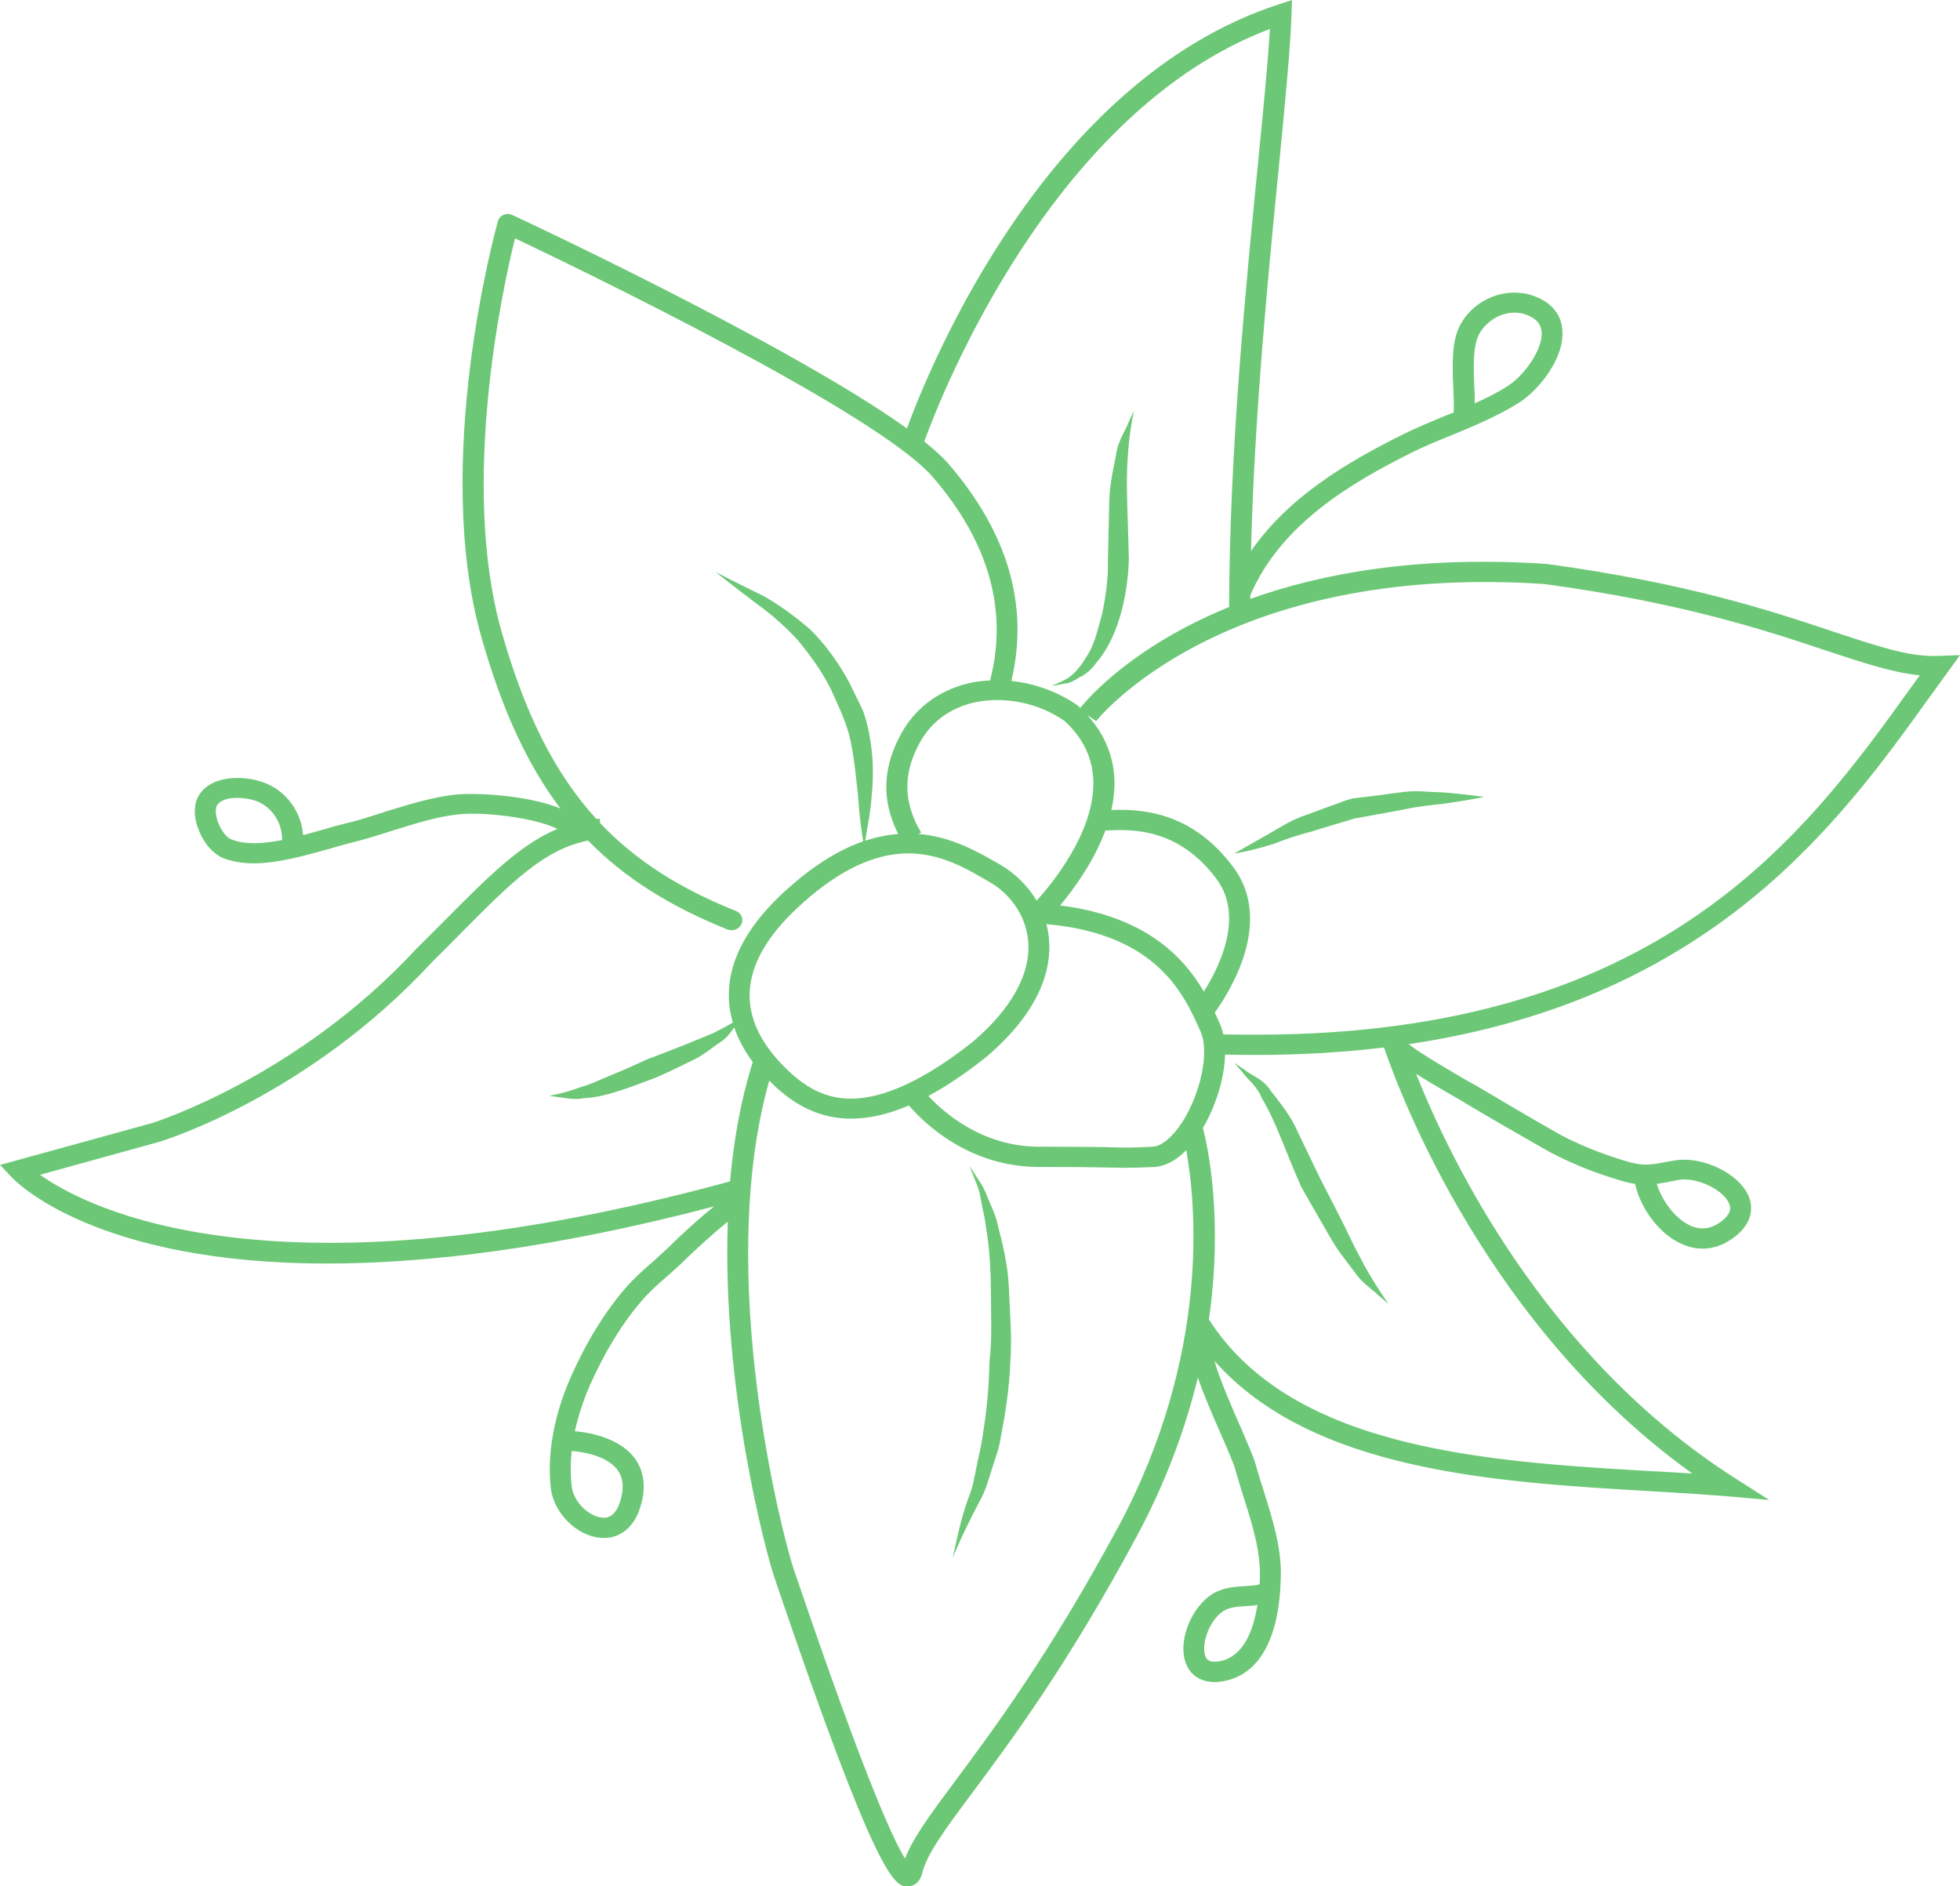 <?xml version="1.0" encoding="UTF-8"?>
<svg id="Camada_1" data-name="Camada 1" xmlns="http://www.w3.org/2000/svg" viewBox="0 0 300 288.64">
  <defs>
    <style>
      .cls-1 {
        fill:#6CC876;
        stroke-width: 0px;
      }
    </style>
  </defs>
  <path class="cls-1" d="m296.79,100.36c-.24,0-.46.03-.7.03-4.28,0-8.71-1.51-15.29-3.67-9.44-3.17-22.37-7.48-44.03-10.42-19.52-1.32-34.39,1.4-45.4,5.35,0-.18,0-.37,0-.55,4.61-10.76,15.19-17.13,24.96-21.97,1.95-.96,4.02-1.8,6.08-2.62,3.46-1.45,6.99-2.93,10.13-4.91,3.05-1.95,7-6.91,6.59-11.15-.12-1.6-.94-3.8-4.05-5.04-4.37-1.78-9.7.3-11.79,4.74-1.11,2.44-.99,5.88-.85,9.18.06,1.4.11,2.71.06,3.79-.44.16-.9.35-1.35.53-2.12.9-4.23,1.74-6.26,2.75-8.52,4.21-17.66,9.58-23.41,17.93.53-21.07,2.65-42.44,4.25-58.65.99-10.23,1.78-18.25,1.95-23.49l.07-2.18-2.19.71c-35.26,11.59-53.02,54.68-56.75,64.84-17.55-12.61-58.36-31.73-60.38-32.66-.44-.19-.91-.22-1.35-.02-.46.18-.76.57-.88,1.02-.42,1.46-10.11,36.93-2.5,63.67,3.09,10.85,6.93,19.34,12.08,26.15-5.12-2.11-13.18-2.42-16.04-2.13-3.61.38-7.23,1.54-10.72,2.6-2.07.67-4.14,1.36-6.15,1.81-1.03.26-2.22.59-3.5.97-.98.26-1.95.57-2.98.83-.24-3.56-2.6-6.82-6.02-8.06-3.14-1.17-8.51-1.17-10.16,2.42-.61,1.37-.52,3.25.32,5.13.82,1.95,2.22,3.46,3.69,4.04,1.43.55,3,.78,4.61.78,3.79,0,7.92-1.22,11.45-2.18,1.23-.37,2.37-.69,3.38-.95,2.09-.5,4.22-1.17,6.37-1.86,3.33-1.03,6.78-2.15,10.08-2.5,3.69-.42,11.63.44,15.2,2.22-5.69,2.39-10.6,7.33-17.13,13.9-1.38,1.4-2.82,2.8-4.4,4.39-18.27,19.76-40.21,26.62-40.42,26.7l-23.35,6.43,1.69,1.79c.7.79,12.85,13.3,48.4,13.3,15.17,0,34.61-2.29,59.2-8.74-2.39,1.9-5.21,4.5-6.72,6.02-.81.78-1.66,1.52-2.54,2.35-1.48,1.25-2.97,2.6-4.31,4.12-3.23,3.78-5.99,8.25-8.39,13.68-2.56,5.79-3.63,11.8-3.03,16.97.46,3.76,3.93,7.26,7.57,7.57.17,0,.35.03.52.03,2.61,0,4.69-1.72,5.6-4.71,1.18-3.68.17-6.15-.9-7.56-1.72-2.27-5-3.68-9.11-4.08.52-2.31,1.28-4.69,2.3-7.02,2.3-5.16,4.89-9.38,7.93-12.94,1.17-1.34,2.59-2.64,3.99-3.82.91-.82,1.83-1.61,2.65-2.45,1.6-1.54,4.34-4.07,6.54-5.83-.92,25.68,5.96,51.05,7.08,54.28l.73,2.18c14.82,43.49,17.66,45.26,19.6,45.26h.24c.5-.05,1.69-.29,2.1-2.03.75-2.97,3.49-6.69,7.65-12.26,5.83-7.83,14.62-19.6,25.14-39.18,4.64-8.63,7.58-16.87,9.4-24.38.76,2.21,1.99,5.14,3.71,9.06.96,2.18,1.83,4.22,2.01,4.96.39,1.39.85,2.85,1.31,4.33,1.29,4.05,2.6,8.25,2.47,12.27,0,.32-.01.7-.06,1.02-.67.19-1.4.21-2.19.26-1.34.07-2.85.17-4.29.82-3.62,1.64-6.08,7.22-4.85,10.83.67,1.98,2.32,3.03,4.5,3.03.44,0,.9-.06,1.38-.14,5.41-1.03,8.47-6.46,8.71-15.75.17-4.52-1.25-8.96-2.58-13.25-.46-1.45-.9-2.82-1.28-4.2-.24-.92-1.1-2.9-2.15-5.35-1.22-2.72-3.39-7.72-4.15-10.46,14.98,16.92,43.2,18.55,66.27,19.92,4.28.24,8.48.5,12.38.82l6.27.55-5.24-3.34c-29.03-18.52-43.6-48.75-48.81-61.87,1.48.94,3.38,2.07,5.83,3.48.8.46,1.43.81,1.86,1.1,3.84,2.28,7.8,4.57,11.71,6.79,3.38,1.97,7.93,3.84,12.44,5.12.61.16,1.19.27,1.67.36l.08.29c.85,3.52,3.81,7.82,7.77,9.17.84.31,1.66.44,2.52.44,1.61,0,3.2-.56,4.67-1.64,2.48-1.78,3.31-4.14,2.32-6.45-1.48-3.41-6.85-5.98-10.98-5.45-.77.12-1.48.25-2.07.35-1.77.35-2.96.53-5.04-.01-4.29-1.22-8.53-2.94-11.71-4.8-3.9-2.22-7.84-4.54-11.65-6.81-.46-.26-1.11-.63-1.94-1.08-1.98-1.18-6.88-3.98-8.6-5.4,46.5-6.92,66-34.04,79.62-52.97l4.75-6.56-3.21.12Zm-70.54-48.94c.93-1.99,3.15-3.58,5.58-3.58.67,0,1.34.12,1.98.4,1.79.73,2.07,1.8,2.15,2.5.25,2.63-2.59,6.65-5.16,8.31-1.55,1.02-3.29,1.86-5.07,2.67,0-.77,0-1.64-.07-2.5-.12-2.82-.24-6.03.61-7.79ZM35.41,128.44c-.55-.17-1.38-1.05-1.92-2.33-.46-1.07-.59-2.14-.34-2.74.43-.92,1.74-1.28,3.17-1.28,1,0,2.07.19,2.88.47,2.42.92,4.04,3.35,3.97,5.99-2.86.55-5.65.76-7.77-.11Zm59.06,96.44c.94,1.23,1.08,2.86.46,4.85-.55,1.77-1.51,2.67-2.77,2.5-1.92-.15-4.37-2.3-4.66-4.81-.19-1.71-.19-3.52,0-5.39,3.26.27,5.82,1.31,6.98,2.86Zm92.23,29.32c-1.8.32-2.07-.41-2.22-.8-.7-2.01.85-6.03,3.21-7.11.87-.38,1.95-.46,3.1-.53.56-.01,1.1-.06,1.67-.17-.62,3.89-2.11,7.92-5.77,8.62Zm68.47-73.3c.59-.15,1.22-.24,1.9-.37,2.76-.38,6.69,1.54,7.57,3.6.18.38.64,1.46-1.28,2.85-1.35.99-2.68,1.23-4.15.76-2.6-.9-4.83-3.96-5.62-6.57.53-.11,1.07-.18,1.58-.27ZM194.37,4.42c-.29,5.05-.99,12.21-1.86,20.97-1.82,18.43-4.32,43.61-4.38,67.5-14.78,6.02-21.62,13.99-22.79,15.44-.11-.11-.21-.22-.33-.33-3.03-2.14-6.61-3.42-10.21-3.8,2.73-11.48-.49-22.63-9.63-33.23-.9-1.03-2.16-2.18-3.7-3.41,2.58-7.13,19.62-50.58,52.91-63.13Zm-25.19,122.67c4.55-.27,11.35-.18,17.03,7.42,4.27,5.75.4,13.53-1.95,17.22-3.15-5.37-8.97-11.53-22-13.18,2.06-2.45,5.14-6.63,6.92-11.46Zm11.7,44.74c-1.45,2.21-3.11,3.58-4.41,3.64-3.18.17-4.31.17-7.08.07-2.04-.03-4.99-.07-10.36-.07-8.66,0-14.57-5.22-16.93-7.76,2.76-1.48,5.68-3.45,8.8-5.92,8.68-7.35,10.05-13.92,9.66-18.14-.07-.78-.21-1.53-.4-2.24,17.02,1.52,21.12,10.83,23.62,16.5,1.36,3.08,0,9.44-2.89,13.92Zm-58.01-33.66c5.69-5.07,11.03-7.58,16.13-7.58s8.97,2.34,12.78,4.57c2.42,1.45,5.18,4.51,5.59,8.76.46,5.04-2.53,10.46-8.56,15.57-7.25,5.72-13.51,8.63-18.55,8.63-3.87,0-7.16-1.64-10.63-5.3-7.47-7.81-6.38-16.11,3.24-24.64Zm35.8-.34c-1.44-2.44-3.49-4.3-5.51-5.48-3.36-1.93-7.42-4.31-12.56-4.74l.39-.21c-2.81-4.74-2.81-9.26,0-14.12,2.27-3.86,5.82-5.3,8.39-5.84,4.57-.91,9.68.17,13.55,2.88,2.86,2.6,4.34,5.73,4.42,9.28.16,7.76-6.34,15.65-8.69,18.23ZM6.17,179.76l18.12-5.01c.93-.26,23-7.14,41.84-27.53,1.54-1.52,3-2.97,4.35-4.36,7.87-7.94,12.91-12.95,19.53-14.23,5.63,5.75,12.6,10.1,21.39,13.62.22.06.41.09.62.09.63,0,1.23-.37,1.48-.96.34-.78-.05-1.68-.85-1.98-8.6-3.43-15.37-7.72-20.81-13.47l-.05-.65c-.17.01-.33.04-.5.05-6.43-7.03-10.97-16.2-14.49-28.58-6.44-22.57.12-52.63,2.03-60.28,9.64,4.58,55.32,26.61,63.89,36.47,8.59,9.91,11.58,20.37,8.86,31.05-.01.04-.01.08-.02.13-.95.05-1.89.14-2.81.32-4.57.96-8.3,3.56-10.55,7.36-3.13,5.4-3.37,10.55-.72,15.82-1.68.13-3.35.47-5.04,1.03.05-.33.11-.73.18-1.21.26-1.4.64-3.38.81-5.77.23-2.39.31-5.29-.22-8.38-.23-1.54-.59-3.14-1.19-4.71l-2.16-4.39c-1.61-2.92-3.66-5.76-5.92-7.93-2.42-2.1-4.83-3.79-7.02-5.03-4.5-2.19-7.4-3.71-7.4-3.71,0,0,2.59,2.07,6.49,5.01,1.98,1.42,4.08,3.25,6.07,5.39,1.87,2.28,3.67,4.7,5.04,7.43,1.35,3.01,2.65,5.6,3.15,8.45.56,2.79.78,5.48,1.05,7.86.22,3.29.59,5.83.8,7.08-3.74,1.3-7.53,3.68-11.47,7.17-8.95,7.95-10.09,15.05-8.48,20.57-.76.44-1.75.98-2.94,1.58-2.68,1.13-6.27,2.59-10.17,4.04-1.81.81-3.72,1.72-5.43,2.38-1.7.72-3.27,1.46-4.7,1.86-2.76,1.02-4.89,1.34-4.89,1.34,0,0,.52.08,1.4.2.91.06,2.33.49,3.87.17,3.29-.12,7.23-1.71,11.04-3.14,1.84-.8,3.7-1.69,5.46-2.57,1.74-.75,3.26-2.12,4.57-2.95,1-.68,1.53-1.54,2-2.18.68,2.01,1.72,3.79,2.84,5.3-1.83,5.79-2.92,11.99-3.48,18.27-69.53,18.94-98.13,4.27-105.6-1Zm164.92,54c-10.45,19.4-19.16,31.07-24.9,38.79-3.76,5.03-6.4,8.62-7.67,11.85-1.86-3.01-6.21-12.54-16.25-42l-.75-2.19c-1.43-4.05-12.29-44.7-3.78-74.85,2.6,2.64,6.6,5.82,12.52,5.82,2.76,0,5.7-.67,8.85-2.02,2.29,2.65,9.15,9.41,19.92,9.41,5.34,0,8.25.03,10.3.08,1.14.01,2.01.05,2.89.05,1.23,0,2.48-.05,4.43-.12,1.7-.11,3.37-1,4.92-2.57,1.48,8.21,3.74,31.3-10.48,57.78Zm87.95-8.28c-2.19-.14-4.39-.27-6.68-.38-24.31-1.44-54.51-3.21-67.32-23.19,2.21-15.47-.19-26.53-.92-29.31,1.91-3.23,3.3-7.49,3.39-11.22,1.54.03,3.09.05,4.59.05,7.06,0,13.62-.4,19.74-1.14,2.65,7.74,15.98,42.81,47.19,65.2Zm33.56-120.42c-16.22,22.55-38.27,53.27-100.36,53.27-1.63,0-3.29-.02-5-.04-.13-.57-.29-1.11-.51-1.61-.24-.54-.5-1.13-.79-1.74,2.15-2.98,9.1-13.82,2.86-22.21-6.16-8.29-13.63-8.99-18.69-8.78.32-1.44.5-2.92.47-4.4-.09-3.77-1.47-7.18-4.2-10.17l1.39.97c.21-.24,19.23-24.27,68.64-20.98,21.23,2.89,34.01,7.14,43.3,10.25,5.65,1.86,10,3.31,14.13,3.72l-1.25,1.74Z"/>
  <path class="cls-1" d="m152.67,187.24c-.3-1.42-.99-2.72-1.43-3.81-.43-1.14-.88-2.07-1.39-2.76-.93-1.45-1.46-2.27-1.46-2.27,0,0,.35.93.98,2.5.38.76.62,1.77.82,2.94.17,1.17.55,2.35.7,3.79.5,2.83.75,6.07.77,9.62,0,3.61.24,7.51-.22,11.21-.05,3.76-.42,7.49-1.02,11.13-.22,1.81-.69,3.38-.98,5-.32,1.6-.56,3.06-1.14,4.45-1.01,2.7-1.53,5.09-1.91,6.78-.38,1.66-.59,2.57-.59,2.57,0,0,1.46-3.59,4.19-8.76.75-1.28,1.23-2.88,1.72-4.49.47-1.61,1.23-3.38,1.46-5.16.68-3.47,1.31-7.4,1.46-11.36.31-4-.07-7.81-.2-11.44-.15-3.69-1.03-7.1-1.77-9.94Z"/>
  <path class="cls-1" d="m165.27,103.63c.94-.44,1.78-1.17,2.48-2.15,3.18-3.61,4.81-9.67,5.03-15.7-.09-5.87-.5-11.56-.17-15.81.27-4.25.96-7.16.96-7.16,0,0-.31.67-.84,1.84-.41,1.18-1.67,2.85-1.92,5.06-.43,2.16-1.04,4.75-1.04,7.51-.07,2.71-.12,5.62-.19,8.54.07,2.75-.35,5.58-.88,8.13-.67,2.47-1.23,4.92-2.41,6.61-1.07,1.81-2.17,3-3.43,3.59-1.21.58-1.92.9-1.92.9,0,0,.76-.14,2.07-.4.72-.03,1.38-.41,2.25-.97Z"/>
  <path class="cls-1" d="m214.35,121.25c-2.32.32-4.73.64-7.25.92-1.63.4-2.43.87-3.65,1.23-1.16.44-2.3.87-3.38,1.26-2.24.69-4.16,1.97-5.73,2.86-3.26,1.84-5.42,3.09-5.42,3.09,0,0,2.48-.36,6.03-1.48,1.77-.7,3.67-1.35,5.94-1.93,1.13-.35,2.27-.72,3.43-1.05,1.1-.29,2.54-.82,3.35-.96,2.4-.44,4.89-.9,7.16-1.31,2.3-.52,4.37-.69,6.2-.9,3.62-.5,6.11-1.03,6.11-1.03,0,0-2.45-.38-6.29-.7-1.89-.01-4.19-.38-6.49,0Z"/>
  <path class="cls-1" d="m207.35,190.82c-.53-1.04-1.04-2.12-1.59-3.26-1.17-2.28-2.39-4.74-3.67-7.17-1.2-2.5-2.39-4.96-3.49-7.26-1.03-2.39-2.73-4.46-4.07-6.17-1.19-1.93-3.08-2.39-3.99-3.24-1.04-.67-1.63-1.08-1.63-1.08,0,0,.47.53,1.28,1.46.67.99,2.27,2.13,2.98,4.02,2.03,3.26,3.73,8.42,6.02,13.55,1.37,2.39,2.77,4.81,4.05,7.05.67,1.16,1.2,2.11,2.1,3.29.7.96,1.39,1.84,2.02,2.67,1.13,1.72,2.86,2.73,3.72,3.62.94.81,1.48,1.26,1.48,1.26,0,0-1.65-2.22-3.67-5.8-.49-.92-1.02-1.91-1.55-2.94Z"/>
</svg>